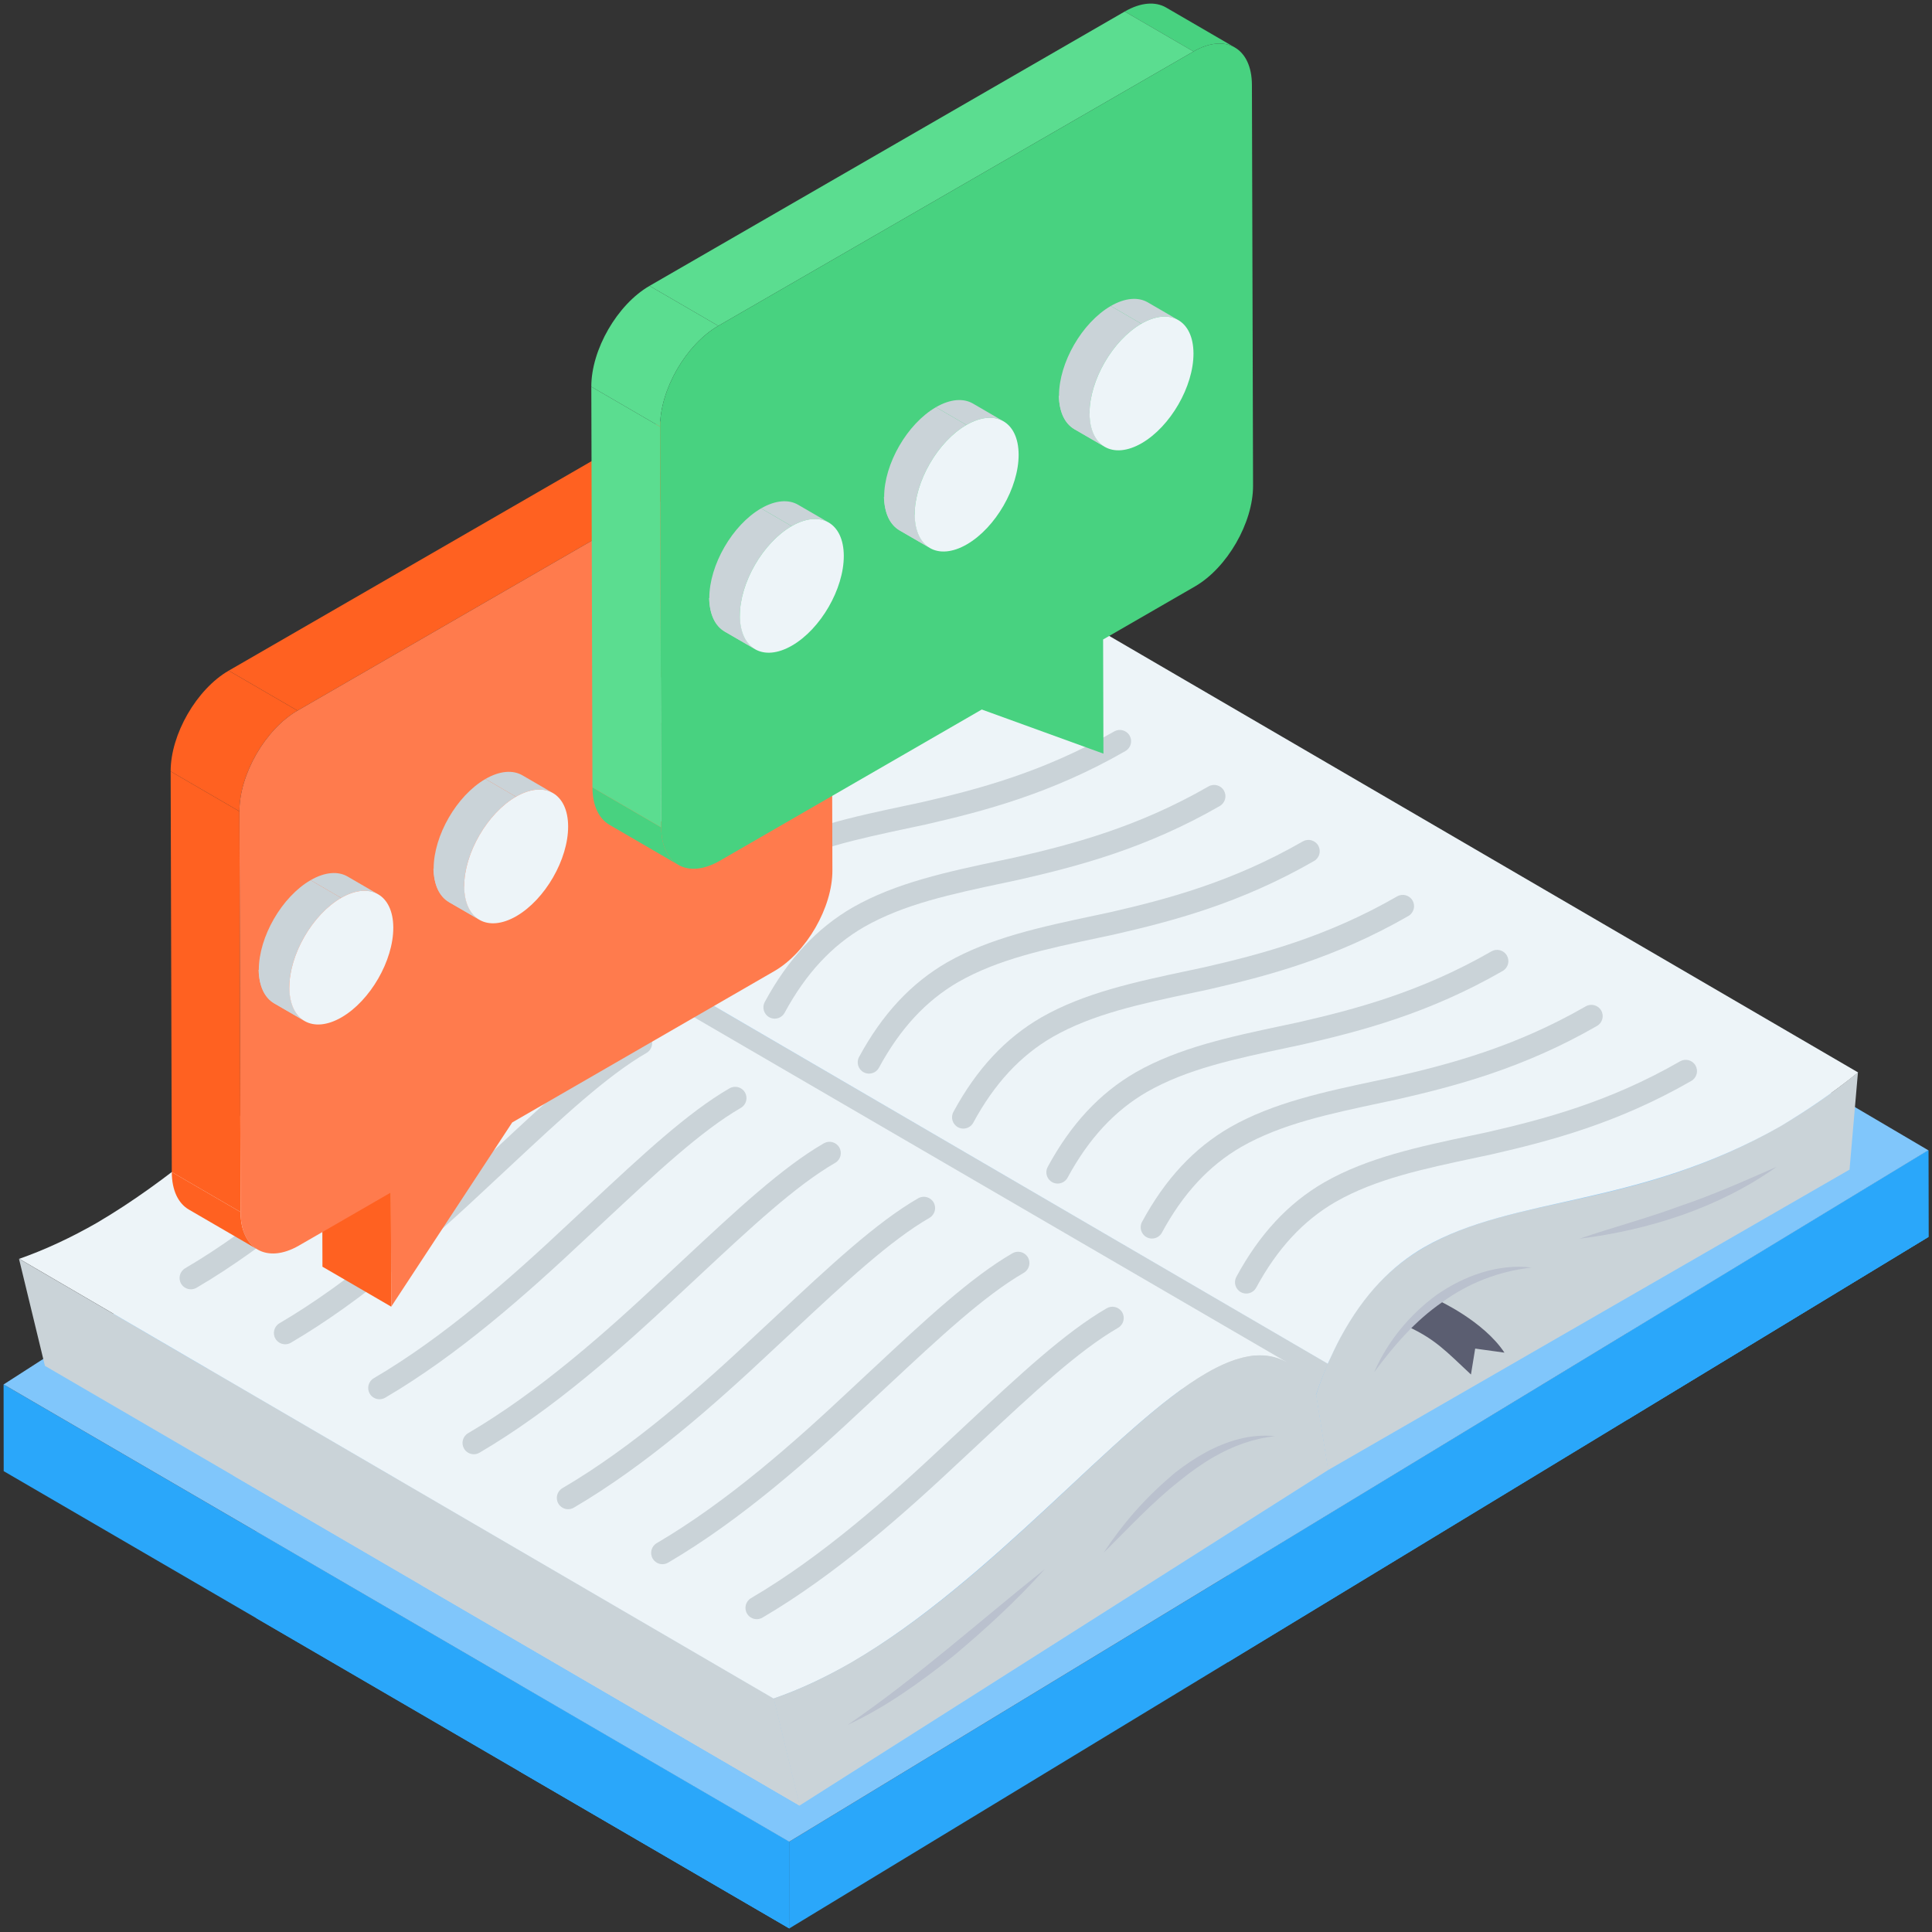 <?xml version="1.0" encoding="UTF-8"?>
<svg width="250px" height="250px" viewBox="0 0 250 250" version="1.1" xmlns="http://www.w3.org/2000/svg" xmlns:xlink="http://www.w3.org/1999/xlink">
    <rect x="0" y="0" width="250" height="250" fill="#333333" stroke="none"/>
    <!-- Generator: Sketch 63.1 (92452) - https://sketch.com -->
    <title>literature</title>
    <desc>Created with Sketch.</desc>
    <g id="Desktop" stroke="none" stroke-width="1" fill="none" fill-rule="evenodd">
        <g id="SatisMeter" transform="translate(-925, -10040)" fill-rule="nonzero">
            <g id="Group-21" transform="translate(0, 9910)">
                <g id="literature" transform="translate(925, 130)">
                    <g id="Group" transform="translate(0, 81.727)">
                        <g id="Path">
                            <g transform="translate(0, 4.88)">
                                <g>
                                    <polygon fill="#2AA7FA" points="0.464 92.541 0.478 103.759 102.135 162.929 102.121 151.711"></polygon>
                                    <polygon fill="#2AA7FA" points="33.176 122.791 102.135 162.929 102.121 151.712 33.176 111.582"></polygon>
                                    <polygon fill="#2AA7FA" points="67.185 142.586 102.135 162.929 102.121 151.712 67.185 131.377"></polygon>
                                    <polygon fill="#2AA7FA" points="102.121 151.711 102.135 162.929 249.536 73.455 249.522 62.237"></polygon>
                                    <polygon fill="#2AA7FA" points="158.877 128.485 249.536 73.454 249.522 62.237 158.877 117.26"></polygon>
                                    <polygon fill="#2AA7FA" points="210.552 97.118 249.536 73.454 249.522 62.237 210.552 85.892"></polygon>
                                    <polygon fill="#80C6FB" points="0.464 92.541 102.121 151.711 249.522 62.237 144.089 0.175"></polygon>
                                </g>
                                <polygon fill="#D9DDDD" points="171.847 103.623 72.677 48.663 72.644 36.977 170.295 93.876"></polygon>
                                <path d="M171.856,89.847 C171.307,91.091 170.78,92.419 170.295,93.874 L72.646,36.984 C73.131,35.529 73.658,34.201 74.185,32.957 L171.856,89.847 Z" fill="#CAD3D8"></path>
                                <path d="M184.349,74.763 C190.182,71.396 197.099,70.137 204.869,68.403 C212.607,66.65 221.181,64.413 230.398,59.092 C233.66,57.208 237.004,54.938 240.417,52.166 L239.328,64.742 L171.847,103.623 L170.295,93.876 C173.736,83.642 178.497,78.142 184.349,74.763 Z" fill="#CAD3D8"></path>
                                <path d="M204.37,73.686 C208.697,72.207 213.075,71.054 217.312,69.483 C221.6,68.048 225.715,66.212 229.899,64.375 C222.42,69.694 213.386,72.552 204.37,73.686 Z" fill="#BAC1CE"></path>
                                <polygon fill="#CAD3D8" points="103.464 147.031 5.813 90.132 2.456 76.275 100.107 133.174"></polygon>
                                <polygon fill="#CAD3D8" points="103.464 147.031 30.19 104.335 26.833 90.479 100.107 133.174"></polygon>
                                <polygon fill="#CAD3D8" points="103.464 147.031 54.567 118.539 51.21 104.683 100.107 133.174"></polygon>
                                <path d="M166.534,89.674 C163.57,88.007 160.144,88.747 156.162,91.062 C150.327,94.397 143.381,101.157 135.603,108.38 C127.916,115.511 119.303,123.198 110.135,128.569 C106.893,130.421 103.56,131.996 100.133,133.2 L2.492,76.283 C5.919,75.079 9.253,73.505 12.494,71.652 C21.662,66.281 30.275,58.687 37.961,51.464 C45.741,44.24 52.594,37.572 58.521,34.146 C62.41,31.831 65.929,31.089 68.893,32.849 L166.534,89.674 Z" fill="#EDF4F8"></path>
                                <path d="M156.127,91.057 C161.986,87.674 166.778,87.66 170.295,93.876 L171.847,103.623 L103.464,147.031 L100.107,133.174 C103.525,132.002 106.871,130.41 110.133,128.527 C119.349,123.206 127.909,115.55 135.631,108.378 C143.386,101.148 150.287,94.429 156.127,91.057 Z" fill="#CAD3D8"></path>
                                <path d="M109.706,136.581 C118.681,130.432 126.681,123.222 135.204,116.432 C131.564,120.487 127.555,124.172 123.378,127.671 C119.12,131.056 114.661,134.281 109.706,136.581 L109.706,136.581 Z" fill="#BAC1CE"></path>
                                <path d="M182.143,85.03 L185.989,81.604 C185.989,81.604 191.947,84.29 194.675,88.425 L190.888,87.9 L190.341,91.253 C187.109,88.232 185.769,86.719 182.143,85.03 Z" fill="#5B5E71"></path>
                                <path d="M164.989,99.236 C162.129,99.545 159.504,100.523 157.09,101.91 C155.58,102.776 154.156,103.792 152.806,104.881 C152.745,104.931 152.67,104.98 152.608,105.042 C149.092,107.803 146.034,111.133 142.803,114.327 C145.23,110.613 148.189,107.233 151.606,104.349 C151.754,104.213 151.903,104.077 152.064,103.953 C153.314,102.974 154.663,102.058 156.1,101.278 C158.848,99.817 161.881,98.901 164.989,99.236 Z" fill="#BAC1CE"></path>
                                <path d="M177.815,90.961 C179.521,87.008 182.375,83.536 185.9,80.951 C189.462,78.474 193.877,76.882 198.196,77.415 C193.93,77.885 189.959,79.448 186.588,81.92 C183.134,84.295 180.363,87.515 177.815,90.961 L177.815,90.961 Z" fill="#BAC1CE"></path>
                            </g>
                            <path d="M240.436,57.046 C237.01,59.825 233.675,62.048 230.434,63.992 C211.997,74.502 195.989,72.973 184.315,79.643 C180.148,82.051 176.536,85.663 173.479,91.312 C172.924,92.331 172.368,93.534 171.813,94.738 L74.172,37.822 C74.727,36.618 75.283,35.506 75.839,34.395 C78.895,28.746 82.506,25.134 86.674,22.726 C92.508,19.393 99.454,18.096 107.233,16.429 C114.919,14.669 123.533,12.354 132.701,7.075 C136.035,5.223 139.368,2.908 142.795,0.13 L240.436,57.046 Z" fill="#EDF4F8"></path>
                        </g>
                        <g transform="translate(22.856, 12.663)" fill="#CAD3D8" id="Path">
                            <path d="M1.843,72.445 C1.341,72.445 0.853,72.186 0.581,71.722 C0.172,71.026 0.406,70.13 1.103,69.722 C10.302,64.332 19.006,56.591 26.308,49.729 L28.943,47.274 C35.812,40.864 41.744,35.329 47.136,32.21 C47.833,31.807 48.729,32.046 49.134,32.744 C49.538,33.444 49.299,34.338 48.6,34.742 C43.495,37.694 37.676,43.124 30.938,49.412 L28.304,51.866 C20.89,58.833 12.031,66.708 2.581,72.244 C2.348,72.381 2.094,72.445 1.843,72.445 Z"></path>
                            <path d="M65.186,30.308 C64.95,30.308 64.712,30.251 64.491,30.131 C63.781,29.747 63.516,28.86 63.901,28.15 C66.899,22.61 70.625,18.606 75.291,15.911 C80.872,12.722 87.473,11.319 94.463,9.835 L96.274,9.45 C103.56,7.781 112.123,5.554 121.319,0.259 C122.017,-0.143 122.913,0.097 123.315,0.796 C123.718,1.496 123.478,2.39 122.777,2.793 C113.232,8.29 104.418,10.585 96.907,12.305 L95.07,12.696 C88.017,14.194 81.925,15.487 76.747,18.447 C72.568,20.86 69.205,24.491 66.473,29.541 C66.208,30.031 65.704,30.308 65.186,30.308 L65.186,30.308 Z"></path>
                        </g>
                        <g transform="translate(35.026, 19.459)" fill="#CAD3D8" id="Path">
                            <path d="M1.877,72.763 C1.376,72.763 0.888,72.504 0.615,72.04 C0.207,71.344 0.441,70.448 1.138,70.04 C10.339,64.649 19.043,56.908 26.343,50.048 L28.982,47.588 C35.849,41.18 41.779,35.647 47.172,32.529 C47.869,32.126 48.764,32.365 49.17,33.063 C49.573,33.763 49.334,34.657 48.636,35.061 C43.531,38.011 37.714,43.44 30.977,49.726 L28.339,52.185 C20.926,59.151 12.067,67.025 2.615,72.562 C2.383,72.699 2.129,72.763 1.877,72.763 L1.877,72.763 Z"></path>
                            <path d="M65.22,30.627 C64.985,30.627 64.746,30.57 64.525,30.45 C63.815,30.066 63.551,29.179 63.935,28.469 C66.932,22.931 70.657,18.927 75.324,16.229 C80.906,13.041 87.509,11.638 94.499,10.154 L96.31,9.769 C103.594,8.1 112.158,5.873 121.354,0.578 C122.053,0.174 122.948,0.415 123.351,1.115 C123.753,1.815 123.513,2.709 122.813,3.112 C113.267,8.609 104.454,10.904 96.943,12.624 L95.106,13.015 C88.052,14.512 81.96,15.806 76.782,18.765 C72.602,21.18 69.239,24.811 66.507,29.86 C66.243,30.35 65.739,30.627 65.22,30.627 L65.22,30.627 Z"></path>
                        </g>
                        <g transform="translate(47.195, 26.748)" fill="#CAD3D8" id="Path">
                            <path d="M1.912,72.588 C1.411,72.588 0.922,72.329 0.65,71.865 C0.242,71.168 0.476,70.273 1.173,69.865 C10.373,64.473 19.077,56.733 26.377,49.873 L29.03,47.401 C35.891,40.998 41.817,35.469 47.206,32.353 C47.905,31.95 48.8,32.189 49.204,32.887 C49.608,33.587 49.369,34.481 48.67,34.885 C43.569,37.834 37.756,43.258 31.025,49.538 L28.373,52.01 C20.961,58.975 12.102,66.85 2.65,72.387 C2.418,72.523 2.163,72.588 1.912,72.588 Z"></path>
                            <path d="M65.255,30.451 C65.02,30.451 64.781,30.395 64.56,30.275 C63.85,29.891 63.585,29.004 63.97,28.294 C66.966,22.755 70.692,18.752 75.359,16.054 C80.939,12.866 87.539,11.464 94.526,9.98 L96.344,9.593 C103.627,7.926 112.189,5.7 121.389,0.402 C122.087,-0 122.983,0.24 123.385,0.94 C123.788,1.64 123.548,2.534 122.847,2.936 C113.298,8.435 104.487,10.729 96.977,12.448 L95.133,12.841 C88.083,14.338 81.994,15.632 76.816,18.59 C72.637,21.005 69.274,24.635 66.542,29.685 C66.277,30.174 65.774,30.451 65.255,30.451 L65.255,30.451 Z"></path>
                        </g>
                        <g transform="translate(59.365, 34.038)" fill="#CAD3D8" id="Path">
                            <path d="M1.947,72.413 C1.445,72.413 0.957,72.154 0.685,71.69 C0.276,70.993 0.51,70.098 1.207,69.69 C10.406,64.3 19.11,56.559 26.412,49.697 L29.058,47.231 C35.922,40.826 41.851,35.295 47.241,32.178 C47.939,31.775 48.835,32.013 49.239,32.712 C49.643,33.412 49.404,34.306 48.705,34.71 C43.602,37.66 37.787,43.086 31.053,49.369 L28.408,51.833 C20.994,58.801 12.135,66.676 2.685,72.212 C2.452,72.348 2.198,72.413 1.947,72.413 L1.947,72.413 Z"></path>
                            <path d="M65.29,30.275 C65.055,30.275 64.816,30.219 64.595,30.099 C63.885,29.715 63.62,28.828 64.005,28.117 C67.002,22.578 70.728,18.575 75.395,15.879 C80.976,12.689 87.579,11.287 94.569,9.803 L96.379,9.418 C103.664,7.75 112.226,5.522 121.424,0.227 C122.122,-0.174 123.016,0.066 123.42,0.765 C123.823,1.465 123.583,2.359 122.882,2.761 C113.335,8.257 104.522,10.553 97.012,12.272 L95.177,12.664 C88.122,14.161 82.03,15.455 76.851,18.415 C72.672,20.829 69.309,24.458 66.577,29.509 C66.312,29.998 65.808,30.275 65.29,30.275 L65.29,30.275 Z"></path>
                        </g>
                        <g transform="translate(72.028, 40.894)" fill="#CAD3D8" id="Path">
                            <path d="M1.487,72.67 C0.986,72.67 0.498,72.411 0.225,71.947 C-0.183,71.251 0.051,70.355 0.748,69.947 C9.949,64.556 18.653,56.815 25.953,49.955 L28.605,47.484 C35.467,41.081 41.392,35.552 46.782,32.436 C47.481,32.032 48.375,32.272 48.78,32.97 C49.183,33.67 48.944,34.564 48.246,34.968 C43.144,37.916 37.33,43.341 30.6,49.622 L27.949,52.092 C20.536,59.058 11.677,66.932 2.225,72.469 C1.993,72.606 1.739,72.67 1.487,72.67 L1.487,72.67 Z"></path>
                            <path d="M64.83,30.533 C64.595,30.533 64.356,30.477 64.135,30.357 C63.425,29.973 63.161,29.086 63.545,28.376 C66.543,22.837 70.268,18.833 74.934,16.136 C80.517,12.947 87.12,11.545 94.111,10.061 L95.92,9.676 C103.204,8.008 111.766,5.78 120.964,0.485 C121.661,0.082 122.559,0.322 122.961,1.022 C123.363,1.722 123.123,2.616 122.423,3.018 C112.875,8.516 104.063,10.811 96.553,12.531 L94.718,12.922 C87.664,14.419 81.572,15.713 76.392,18.672 C72.212,21.087 68.85,24.718 66.117,29.767 C65.853,30.256 65.349,30.533 64.83,30.533 L64.83,30.533 Z"></path>
                        </g>
                        <g transform="translate(84.137, 48.183)" fill="#CAD3D8" id="Path">
                            <path d="M1.583,72.495 C1.081,72.495 0.593,72.236 0.321,71.772 C-0.088,71.075 0.147,70.179 0.843,69.772 C10.047,64.379 18.749,56.64 26.048,49.78 L28.701,47.308 C35.562,40.905 41.488,35.376 46.877,32.26 C47.575,31.857 48.47,32.096 48.875,32.794 C49.279,33.494 49.04,34.388 48.341,34.792 C43.24,37.741 37.427,43.165 30.696,49.445 L28.044,51.917 C20.633,58.882 11.776,66.756 2.321,72.294 C2.088,72.43 1.834,72.495 1.583,72.495 L1.583,72.495 Z"></path>
                            <path d="M64.927,30.358 C64.692,30.358 64.454,30.302 64.232,30.182 C63.522,29.798 63.257,28.911 63.642,28.2 C66.637,22.662 70.362,18.659 75.03,15.961 C80.611,12.773 87.209,11.372 94.196,9.887 L96.015,9.5 C103.299,7.833 111.862,5.606 121.06,0.309 C121.759,-0.092 122.653,0.148 123.056,0.847 C123.459,1.547 123.219,2.441 122.518,2.843 C112.97,8.341 104.158,10.636 96.648,12.355 L94.803,12.748 C87.753,14.246 81.665,15.539 76.487,18.497 C72.307,20.913 68.945,24.542 66.214,29.592 C65.949,30.081 65.446,30.358 64.927,30.358 L64.927,30.358 Z"></path>
                        </g>
                        <g transform="translate(96.306, 54.979)" fill="#CAD3D8" id="Path">
                            <path d="M1.619,72.814 C1.117,72.814 0.629,72.555 0.356,72.091 C-0.052,71.395 0.182,70.499 0.879,70.091 C10.08,64.7 18.783,56.959 26.083,50.098 L28.737,47.625 C35.599,41.223 41.524,35.695 46.912,32.579 C47.609,32.176 48.505,32.415 48.91,33.113 C49.313,33.813 49.075,34.707 48.376,35.111 C43.276,38.06 37.463,43.483 30.732,49.763 L28.079,52.235 C20.667,59.201 11.808,67.076 2.356,72.613 C2.124,72.749 1.87,72.814 1.619,72.814 L1.619,72.814 Z"></path>
                            <path d="M64.961,30.677 C64.726,30.677 64.488,30.621 64.267,30.501 C63.556,30.117 63.292,29.23 63.676,28.519 C66.672,22.981 70.398,18.978 75.067,16.28 C80.649,13.09 87.253,11.688 94.246,10.203 L96.05,9.819 C103.333,8.152 111.894,5.926 121.095,0.628 C121.793,0.228 122.688,0.466 123.091,1.166 C123.493,1.866 123.254,2.76 122.553,3.162 C113.002,8.661 104.191,10.955 96.683,12.674 L94.853,13.064 C87.797,14.562 81.703,15.856 76.523,18.816 C72.342,21.231 68.979,24.861 66.248,29.911 C65.984,30.4 65.481,30.677 64.961,30.677 L64.961,30.677 Z"></path>
                        </g>
                    </g>
                    <g id="Group" transform="translate(21.868, 0)">
                        <g transform="translate(0, 50.099)" id="Path">
                            <polygon fill="#FF6121" points="28.756 118.983 19.857 113.811 19.815 99.036 28.714 104.208"></polygon>
                            <path d="M74.591,0.653 L83.49,5.824 C82.118,5.027 80.222,5.137 78.135,6.342 L69.237,1.171 C71.323,-0.034 73.219,-0.144 74.591,0.653 L74.591,0.653 Z" fill="#CC4848"></path>
                            <path d="M11.469,111.591 L2.57,106.419 C1.213,105.631 0.369,103.953 0.362,101.569 L9.261,106.74 C9.268,109.125 10.112,110.802 11.469,111.591 Z" fill="#FF6121"></path>
                            <polygon fill="#FF6121" points="9.261 106.74 0.362 101.569 0.215 49.718 9.114 54.89"></polygon>
                            <polygon fill="#FF6121" points="16.627 41.854 7.728 36.683 69.237 1.171 78.135 6.342"></polygon>
                            <path d="M9.114,54.89 L0.215,49.718 C0.202,44.925 3.577,39.079 7.728,36.683 L16.627,41.854 C12.475,44.251 9.101,50.096 9.114,54.89 Z" fill="#FF6121"></path>
                            <path d="M78.135,6.342 C82.287,3.945 85.684,5.881 85.697,10.675 L85.844,62.525 C85.858,67.319 82.483,73.164 78.332,75.561 L44.413,95.144 L28.756,118.983 L28.714,104.208 L16.823,111.073 C12.672,113.47 9.275,111.534 9.261,106.74 L9.114,54.89 C9.101,50.096 12.475,44.251 16.627,41.854 L78.135,6.342 Z" fill="#FF7B4D"></path>
                        </g>
                        <g transform="translate(11.242, 86.113)" id="Path">
                            <g transform="translate(45.219, 0)">
                                <path d="M11.9,1.122 L15.85,3.418 C14.627,2.707 12.933,2.808 11.063,3.887 L7.113,1.592 C8.983,0.512 10.677,0.412 11.9,1.122 L11.9,1.122 Z" fill="#FFFFFF"></path>
                                <path d="M6.324,19.815 L2.374,17.519 C1.166,16.817 0.417,15.324 0.411,13.204 C0.399,8.933 3.4,3.735 7.113,1.592 L11.063,3.887 C7.35,6.031 4.349,11.229 4.361,15.499 C4.367,17.62 5.116,19.113 6.324,19.815 Z" fill="#E9E8E6"></path>
                                <path d="M6.297,19.777 L2.401,17.53 C1.202,16.781 0.453,15.358 0.378,13.185 L4.349,15.507 C4.349,17.605 5.098,19.104 6.297,19.777 L6.297,19.777 Z" fill="#FFFFFF"></path>
                                <path d="M11.063,3.887 C14.779,1.742 17.8,3.463 17.812,7.733 C17.824,12 14.823,17.202 11.107,19.347 C7.394,21.491 4.373,19.766 4.361,15.499 C4.349,11.229 7.35,6.031 11.063,3.887 Z" fill="#D6D4D2"></path>
                            </g>
                            <g transform="translate(0, 26.254)">
                                <path d="M11.87,1.056 L15.82,3.352 C14.597,2.641 12.903,2.742 11.033,3.821 L7.083,1.526 C8.953,0.446 10.647,0.346 11.87,1.056 L11.87,1.056 Z" fill="#CAD3D8"></path>
                                <path d="M6.294,19.749 L2.344,17.453 C1.136,16.751 0.387,15.258 0.381,13.138 C0.369,8.867 3.37,3.669 7.083,1.526 L11.033,3.821 C7.32,5.965 4.319,11.163 4.331,15.433 C4.337,17.554 5.086,19.047 6.294,19.749 L6.294,19.749 Z" fill="#CAD3D8"></path>
                                <path d="M6.266,19.711 L2.371,17.464 C1.172,16.715 0.423,15.292 0.348,13.119 L4.319,15.441 C4.319,17.539 5.068,19.038 6.266,19.711 L6.266,19.711 Z" fill="#CAD3D8"></path>
                                <path d="M11.033,3.821 C14.749,1.676 17.77,3.397 17.782,7.667 C17.794,11.934 14.793,17.136 11.077,19.281 C7.364,21.425 4.343,19.7 4.331,15.433 C4.319,11.163 7.32,5.965 11.033,3.821 L11.033,3.821 Z" fill="#EDF4F8"></path>
                            </g>
                            <g transform="translate(22.856, 13.157)">
                                <path d="M11.638,1.059 L15.588,3.354 C14.365,2.644 12.671,2.744 10.801,3.824 L6.851,1.528 C8.721,0.449 10.415,0.348 11.638,1.059 L11.638,1.059 Z" fill="#CAD3D8"></path>
                                <path d="M6.062,19.751 L2.112,17.456 C0.904,16.754 0.155,15.261 0.149,13.14 C0.137,8.87 3.138,3.672 6.851,1.528 L10.801,3.824 C7.088,5.968 4.087,11.166 4.099,15.436 C4.105,17.556 4.854,19.049 6.062,19.751 Z" fill="#CAD3D8"></path>
                                <path d="M6.035,19.714 L2.139,17.467 C0.94,16.718 0.191,15.294 0.116,13.122 L4.087,15.444 C4.087,17.542 4.836,19.04 6.035,19.714 Z" fill="#CAD3D8"></path>
                                <path d="M10.801,3.824 C14.517,1.678 17.538,3.4 17.55,7.67 C17.562,11.936 14.561,17.138 10.845,19.284 C7.132,21.428 4.111,19.702 4.099,15.436 C4.087,11.166 7.088,5.968 10.801,3.824 L10.801,3.824 Z" fill="#EDF4F8"></path>
                            </g>
                        </g>
                        <g transform="translate(54.485, 0)" id="Path">
                            <path d="M74.539,0.974 L83.438,6.145 C82.066,5.348 80.17,5.459 78.083,6.663 L69.185,1.492 C71.271,0.287 73.167,0.177 74.539,0.974 Z" fill="#48D280"></path>
                            <path d="M11.415,111.908 L2.516,106.736 C1.159,105.948 0.317,104.272 0.31,101.89 L9.209,107.062 C9.216,109.443 10.058,111.119 11.415,111.908 Z" fill="#48D280"></path>
                            <polygon fill="#5BDD90" points="9.209 107.062 0.31 101.89 0.163 50.04 9.062 55.211"></polygon>
                            <polygon fill="#5BDD90" points="16.595 42.164 7.696 36.992 69.185 1.492 78.083 6.663"></polygon>
                            <path d="M9.062,55.211 L0.163,50.04 C0.15,45.246 3.525,39.401 7.696,36.992 L16.595,42.164 C12.423,44.572 9.049,50.417 9.062,55.211 Z" fill="#5BDD90"></path>
                            <path d="M78.083,6.663 C82.235,4.266 85.632,6.202 85.645,10.996 L85.792,62.846 C85.806,67.64 82.431,73.485 78.28,75.882 L66.389,82.747 L66.431,97.522 L50.69,91.811 L16.791,111.382 C12.62,113.791 9.223,111.855 9.209,107.062 L9.062,55.211 C9.049,50.417 12.423,44.572 16.595,42.164 L78.083,6.663 Z" fill="#48D280"></path>
                        </g>
                        <g transform="translate(69.618, 37.929)" id="Path">
                            <g transform="translate(45.219, 0)">
                                <path d="M11.819,1.197 L15.769,3.493 C14.546,2.782 12.852,2.883 10.982,3.962 L7.032,1.667 C8.902,0.587 10.596,0.487 11.819,1.197 Z" fill="#CAD3D8"></path>
                                <path d="M6.243,19.89 L2.293,17.594 C1.085,16.892 0.336,15.399 0.33,13.279 C0.318,9.009 3.319,3.81 7.032,1.667 L10.982,3.962 C7.269,6.106 4.268,11.304 4.28,15.574 C4.286,17.695 5.035,19.188 6.243,19.89 L6.243,19.89 Z" fill="#CAD3D8"></path>
                                <path d="M6.215,19.853 L2.32,17.605 C1.121,16.856 0.372,15.433 0.297,13.26 L4.268,15.582 C4.268,17.68 5.017,19.179 6.215,19.853 L6.215,19.853 Z" fill="#CAD3D8"></path>
                                <path d="M10.982,3.962 C14.698,1.817 17.719,3.538 17.731,7.808 C17.743,12.075 14.742,17.277 11.025,19.423 C7.313,21.566 4.292,19.841 4.28,15.574 C4.268,11.304 7.269,6.106 10.982,3.962 Z" fill="#EDF4F8"></path>
                            </g>
                            <g transform="translate(0, 26.315)">
                                <path d="M11.788,1.071 L15.739,3.366 C14.515,2.655 12.822,2.756 10.951,3.836 L7.001,1.54 C8.871,0.46 10.565,0.36 11.788,1.071 Z" fill="#CAD3D8"></path>
                                <path d="M6.213,19.763 L2.263,17.467 C1.055,16.765 0.306,15.273 0.299,13.152 C0.287,8.882 3.288,3.684 7.001,1.54 L10.951,3.836 C7.239,5.979 4.237,11.177 4.25,15.448 C4.256,17.568 5.005,19.061 6.213,19.763 L6.213,19.763 Z" fill="#CAD3D8"></path>
                                <path d="M6.185,19.726 L2.29,17.478 C1.091,16.729 0.342,15.306 0.267,13.133 L4.238,15.456 C4.238,17.553 4.987,19.052 6.185,19.726 L6.185,19.726 Z" fill="#CAD3D8"></path>
                                <path d="M10.951,3.836 C14.668,1.69 17.688,3.411 17.701,7.682 C17.713,11.948 14.712,17.15 10.995,19.296 C7.282,21.439 4.262,19.714 4.25,15.448 C4.237,11.177 7.239,5.979 10.951,3.836 Z" fill="#EDF4F8"></path>
                            </g>
                            <g transform="translate(22.856, 13.157)">
                                <path d="M11.557,1.134 L15.507,3.43 C14.284,2.719 12.59,2.819 10.719,3.899 L6.769,1.603 C8.64,0.524 10.333,0.423 11.557,1.134 Z" fill="#CAD3D8"></path>
                                <path d="M5.981,19.826 L2.031,17.531 C0.823,16.829 0.074,15.336 0.067,13.216 C0.055,8.945 3.057,3.747 6.769,1.603 L10.719,3.899 C7.007,6.043 4.005,11.241 4.018,15.511 C4.024,17.632 4.773,19.124 5.981,19.826 L5.981,19.826 Z" fill="#CAD3D8"></path>
                                <path d="M5.953,19.789 L2.058,17.542 C0.859,16.793 0.11,15.369 0.035,13.197 L4.006,15.519 C4.006,17.617 4.755,19.115 5.953,19.789 L5.953,19.789 Z" fill="#CAD3D8"></path>
                                <path d="M10.719,3.899 C14.436,1.753 17.456,3.475 17.469,7.745 C17.481,12.012 14.48,17.213 10.763,19.359 C7.05,21.503 4.03,19.777 4.018,15.511 C4.005,11.241 7.007,6.043 10.719,3.899 L10.719,3.899 Z" fill="#EDF4F8"></path>
                            </g>
                        </g>
                    </g>
                </g>
            </g>
        </g>
    </g>
</svg>